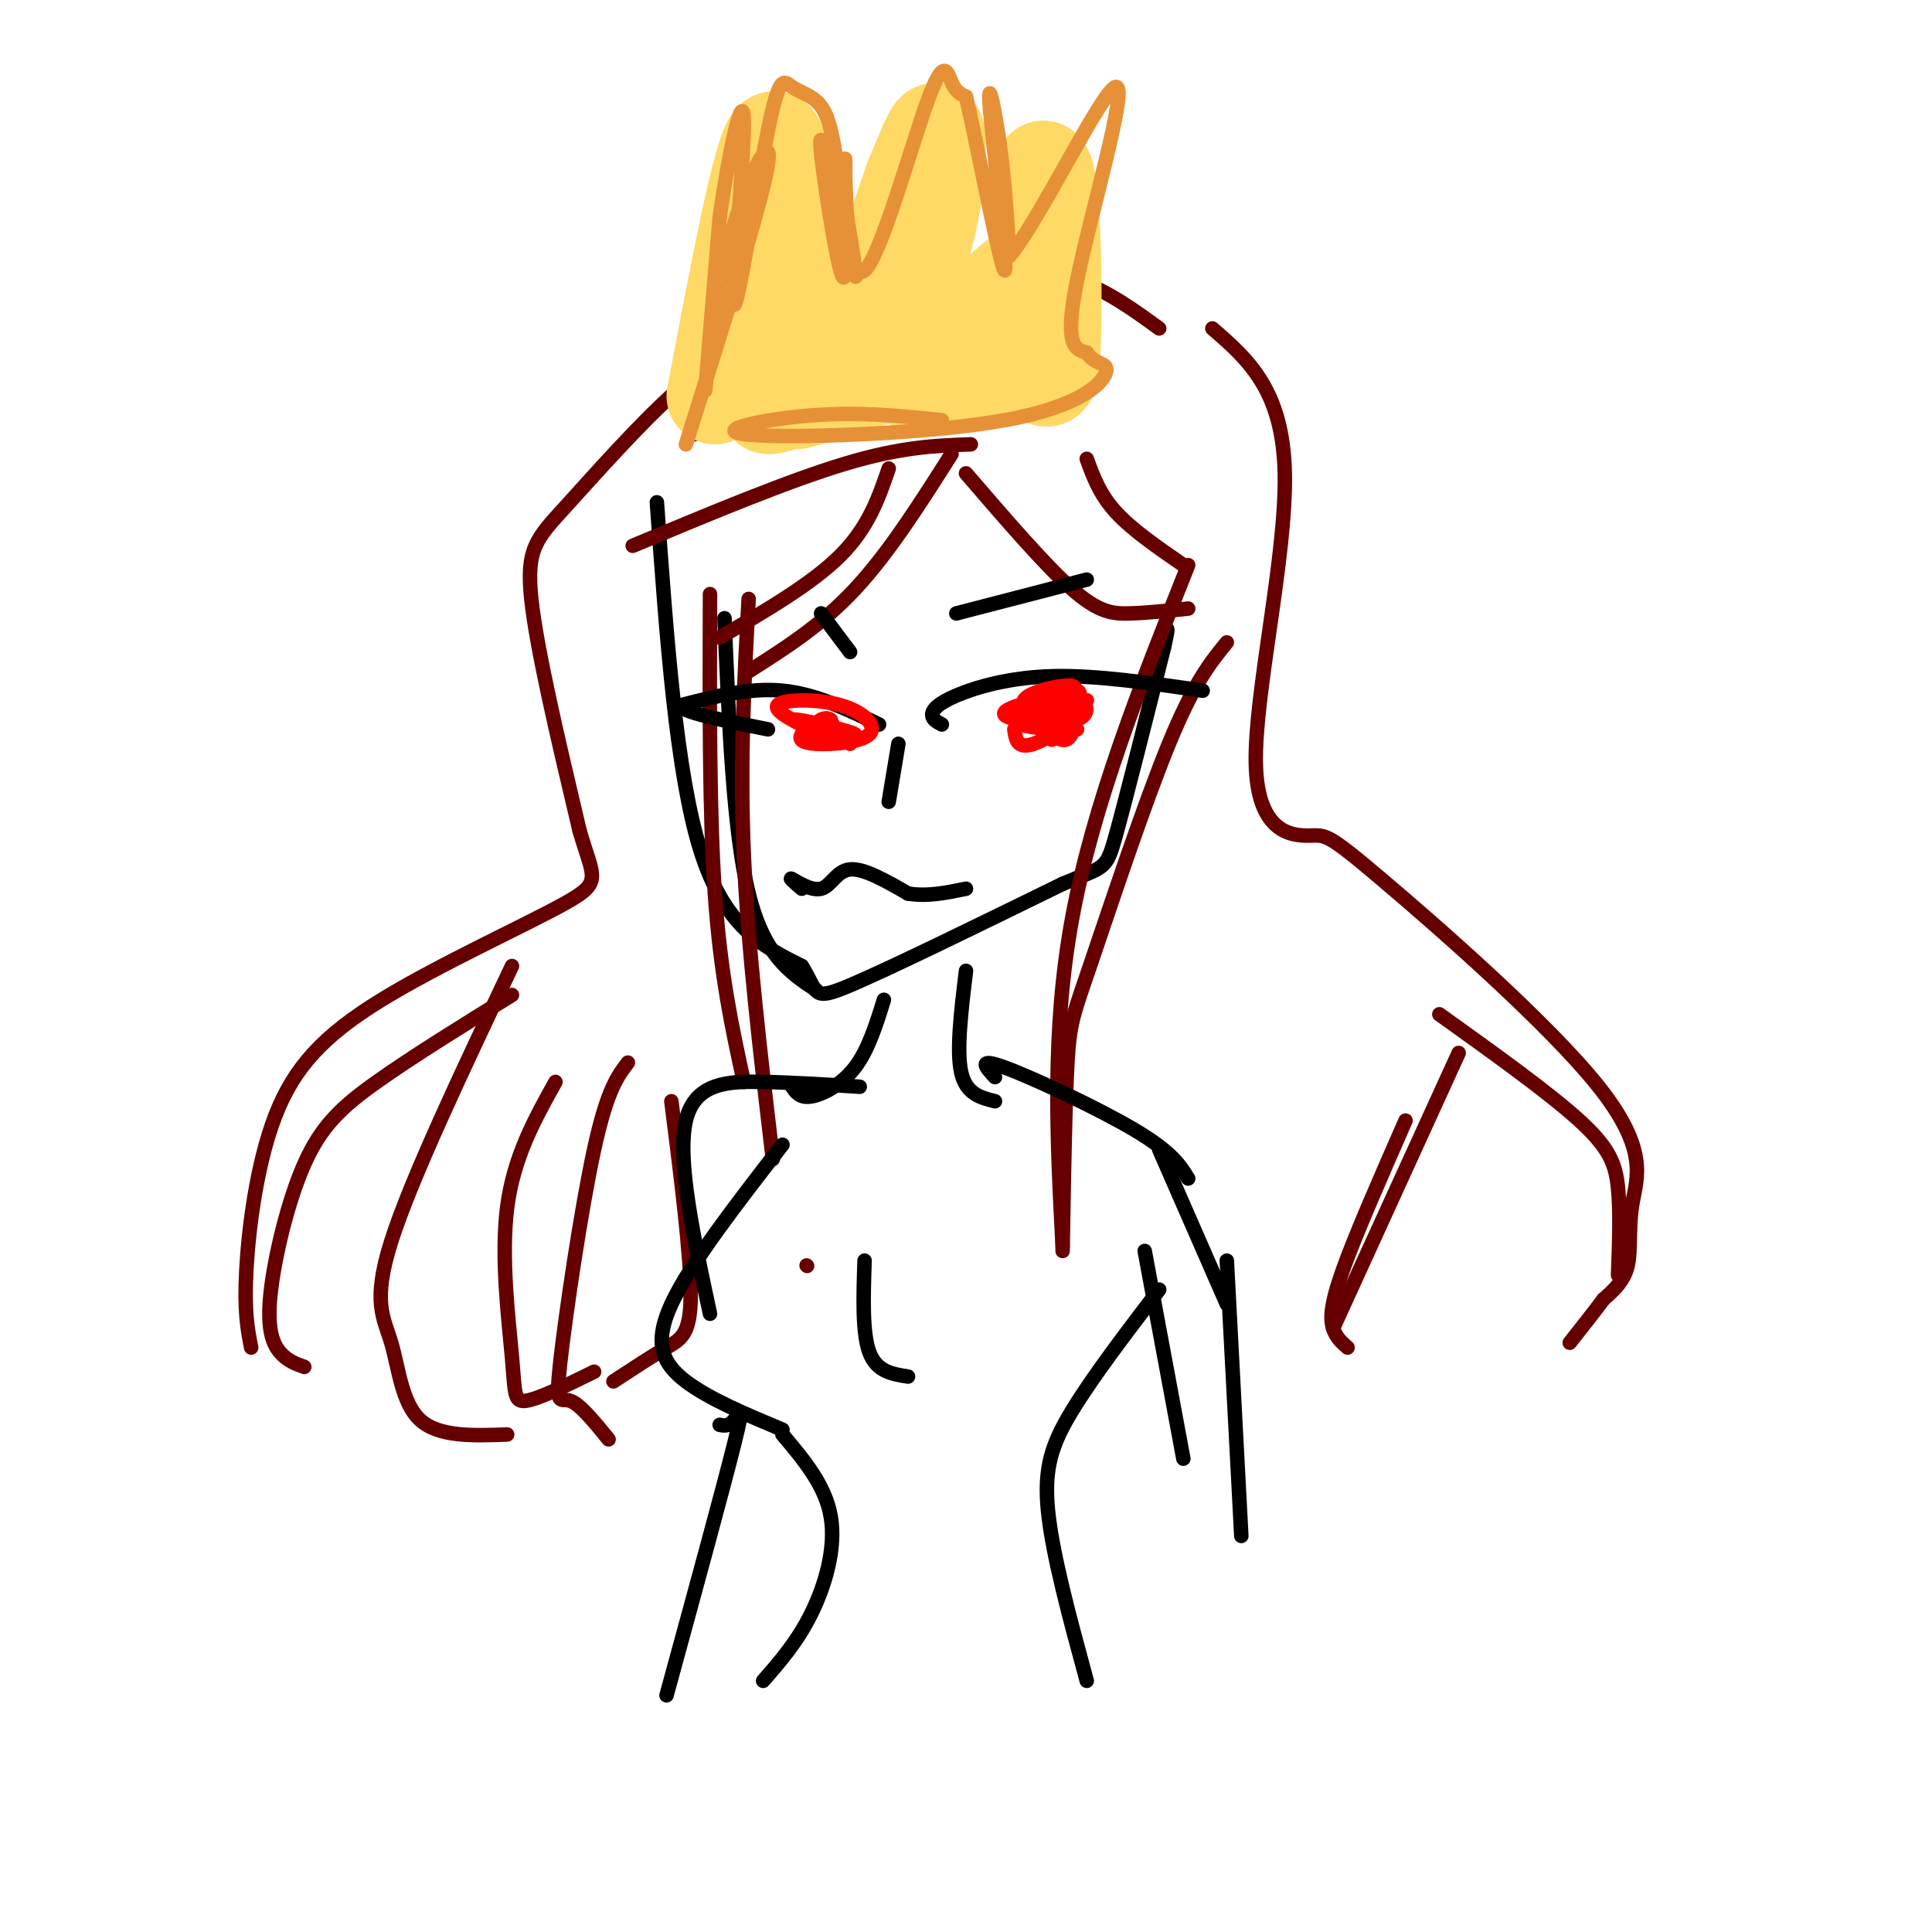 <svg viewBox='0 0 400 400' version='1.1' xmlns='http://www.w3.org/2000/svg' xmlns:xlink='http://www.w3.org/1999/xlink'><g fill='none' stroke='rgb(0,0,0)' stroke-width='3' stroke-linecap='round' stroke-linejoin='round'><path d='M136,104c2.000,28.000 4.000,56.000 9,72c5.000,16.000 13.000,20.000 21,24'/><path d='M166,200c3.533,5.556 1.867,7.444 10,4c8.133,-3.444 26.067,-12.222 44,-21'/><path d='M220,183c8.844,-3.756 8.956,-2.644 11,-10c2.044,-7.356 6.022,-23.178 10,-39'/><path d='M241,134c1.500,-6.500 0.250,-3.250 -1,0'/><path d='M150,128c0.917,22.083 1.833,44.167 5,57c3.167,12.833 8.583,16.417 14,20'/></g>
<g fill='none' stroke='rgb(102,0,0)' stroke-width='3' stroke-linecap='round' stroke-linejoin='round'><path d='M246,117c-9.833,24.750 -19.667,49.500 -24,73c-4.333,23.500 -3.167,45.750 -2,68'/><path d='M254,133c-3.405,4.179 -6.810,8.357 -12,21c-5.190,12.643 -12.167,33.750 -16,45c-3.833,11.250 -4.524,12.643 -5,21c-0.476,8.357 -0.738,23.679 -1,39'/><path d='M155,124c-0.917,16.833 -1.833,33.667 -1,53c0.833,19.333 3.417,41.167 6,63'/><path d='M167,262c0.000,0.000 0.100,0.100 0.1,0.1'/><path d='M147,123c-0.083,22.583 -0.167,45.167 1,62c1.167,16.833 3.583,27.917 6,39'/><path d='M197,94c-6.500,10.250 -13.000,20.500 -20,28c-7.000,7.500 -14.500,12.250 -22,17'/><path d='M200,98c8.222,9.556 16.444,19.111 22,24c5.556,4.889 8.444,5.111 12,5c3.556,-0.111 7.778,-0.556 12,-1'/><path d='M225,95c1.333,3.667 2.667,7.333 6,11c3.333,3.667 8.667,7.333 14,11'/><path d='M184,97c-2.083,6.083 -4.167,12.167 -10,18c-5.833,5.833 -15.417,11.417 -25,17'/><path d='M251,68c7.325,6.348 14.650,12.696 15,30c0.350,17.304 -6.275,45.564 -6,60c0.275,14.436 7.450,15.049 11,15c3.550,-0.049 3.473,-0.759 15,9c11.527,9.759 34.657,29.987 45,43c10.343,13.013 7.900,18.811 7,24c-0.900,5.189 -0.257,9.768 -1,13c-0.743,3.232 -2.871,5.116 -5,7'/><path d='M332,269c-2.000,2.667 -4.500,5.833 -7,9'/><path d='M298,210c11.356,8.133 22.711,16.267 29,22c6.289,5.733 7.511,9.067 8,14c0.489,4.933 0.244,11.467 0,18'/><path d='M302,218c0.000,0.000 -26.000,57.000 -26,57'/><path d='M291,232c-5.200,11.844 -10.400,23.689 -13,31c-2.600,7.311 -2.600,10.089 -2,12c0.600,1.911 1.800,2.956 3,4'/><path d='M240,68c-5.274,-3.838 -10.548,-7.677 -17,-10c-6.452,-2.323 -14.083,-3.132 -25,-1c-10.917,2.132 -25.119,7.204 -35,11c-9.881,3.796 -15.442,6.317 -23,13c-7.558,6.683 -17.112,17.530 -23,24c-5.888,6.470 -8.111,8.563 -7,19c1.111,10.437 5.555,29.219 10,48'/><path d='M120,172c2.843,9.876 4.950,10.566 -3,15c-7.950,4.434 -25.956,12.611 -38,20c-12.044,7.389 -18.127,13.989 -22,24c-3.873,10.011 -5.535,23.432 -6,32c-0.465,8.568 0.268,12.284 1,16'/><path d='M106,206c-10.356,6.410 -20.711,12.820 -28,18c-7.289,5.180 -11.510,9.131 -15,17c-3.490,7.869 -6.247,19.657 -7,27c-0.753,7.343 0.499,10.241 2,12c1.501,1.759 3.250,2.380 5,3'/><path d='M106,200c-10.494,22.173 -20.988,44.345 -25,57c-4.012,12.655 -1.542,15.792 0,21c1.542,5.208 2.155,12.488 6,16c3.845,3.512 10.923,3.256 18,3'/><path d='M115,224c-4.333,7.786 -8.667,15.571 -10,26c-1.333,10.429 0.333,23.500 1,31c0.667,7.500 0.333,9.429 3,9c2.667,-0.429 8.333,-3.214 14,-6'/><path d='M143,90c11.500,-1.583 23.000,-3.167 35,-7c12.000,-3.833 24.500,-9.917 37,-16'/><path d='M131,113c16.167,-6.750 32.333,-13.500 44,-17c11.667,-3.500 18.833,-3.750 26,-4'/><path d='M130,220c-2.155,2.821 -4.310,5.643 -7,18c-2.690,12.357 -5.917,34.250 -7,44c-1.083,9.750 -0.024,7.357 2,8c2.024,0.643 5.012,4.321 8,8'/><path d='M139,228c2.000,15.822 4.000,31.644 4,40c0.000,8.356 -2.000,9.244 -5,11c-3.000,1.756 -7.000,4.378 -11,7'/></g>
<g fill='none' stroke='rgb(0,0,0)' stroke-width='3' stroke-linecap='round' stroke-linejoin='round'><path d='M200,201c-1.000,8.250 -2.000,16.500 -1,21c1.000,4.500 4.000,5.250 7,6'/><path d='M183,207c-1.622,5.200 -3.244,10.400 -6,14c-2.756,3.600 -6.644,5.600 -9,6c-2.356,0.400 -3.178,-0.800 -4,-2'/><path d='M206,223c-1.911,-2.067 -3.822,-4.133 2,-2c5.822,2.133 19.378,8.467 27,13c7.622,4.533 9.311,7.267 11,10'/><path d='M240,238c0.000,0.000 14.000,32.000 14,32'/><path d='M178,225c-6.556,-0.422 -13.111,-0.844 -20,-1c-6.889,-0.156 -14.111,-0.044 -16,8c-1.889,8.044 1.556,24.022 5,40'/><path d='M162,237c-9.600,12.378 -19.200,24.756 -23,33c-3.800,8.244 -1.800,12.356 3,16c4.800,3.644 12.400,6.822 20,10'/><path d='M179,261c-0.250,7.500 -0.500,15.000 1,19c1.500,4.000 4.750,4.500 8,5'/><path d='M237,259c0.000,0.000 8.000,43.000 8,43'/><path d='M254,261c0.000,0.000 3.000,57.000 3,57'/><path d='M162,297c4.444,5.267 8.889,10.533 10,17c1.111,6.467 -1.111,14.133 -4,20c-2.889,5.867 -6.444,9.933 -10,14'/><path d='M240,267c-6.867,9.000 -13.733,18.000 -18,25c-4.267,7.000 -5.933,12.000 -5,21c0.933,9.000 4.467,22.000 8,35'/><path d='M149,295c0.956,0.178 1.911,0.356 3,-1c1.089,-1.356 2.311,-4.244 0,5c-2.311,9.244 -8.156,30.622 -14,52'/><path d='M166,184c-1.417,-1.220 -2.833,-2.440 -2,-2c0.833,0.440 3.917,2.542 6,2c2.083,-0.542 3.167,-3.726 6,-4c2.833,-0.274 7.417,2.363 12,5'/><path d='M188,185c4.000,0.667 8.000,-0.167 12,-1'/><path d='M195,150c-1.000,-0.530 -2.000,-1.060 -2,-2c0.000,-0.940 1.000,-2.292 5,-4c4.000,-1.708 11.000,-3.774 20,-4c9.000,-0.226 20.000,1.387 31,3'/><path d='M198,127c0.000,0.000 27.000,-7.000 27,-7'/><path d='M182,150c-6.583,-3.167 -13.167,-6.333 -20,-7c-6.833,-0.667 -13.917,1.167 -21,3'/><path d='M141,146c-0.500,1.333 8.750,3.167 18,5'/><path d='M170,127c0.000,0.000 6.000,8.000 6,8'/><path d='M186,154c0.000,0.000 -2.000,12.000 -2,12'/></g>
<g fill='none' stroke='rgb(255,0,0)' stroke-width='3' stroke-linecap='round' stroke-linejoin='round'><path d='M221,152c0.905,-3.423 1.810,-6.845 2,-6c0.190,0.845 -0.333,5.958 -2,7c-1.667,1.042 -4.476,-1.988 -4,-4c0.476,-2.012 4.238,-3.006 8,-4'/><path d='M225,145c-0.533,1.422 -5.867,6.978 -7,8c-1.133,1.022 1.933,-2.489 5,-6'/><path d='M223,151c-5.889,-2.089 -11.778,-4.178 -11,-6c0.778,-1.822 8.222,-3.378 10,-3c1.778,0.378 -2.111,2.689 -6,5'/><path d='M216,147c1.429,0.321 8.000,-1.375 8,0c0.000,1.375 -6.571,5.821 -10,7c-3.429,1.179 -3.714,-0.911 -4,-3'/><path d='M217,151c-2.392,-1.592 -4.785,-3.183 -4,-5c0.785,-1.817 4.746,-3.858 8,-3c3.254,0.858 5.799,4.616 2,6c-3.799,1.384 -13.943,0.396 -15,-1c-1.057,-1.396 6.971,-3.198 15,-5'/><path d='M223,143c1.844,0.556 -1.047,4.444 -5,6c-3.953,1.556 -8.967,0.778 -8,-1c0.967,-1.778 7.914,-4.556 11,-4c3.086,0.556 2.310,4.444 0,6c-2.310,1.556 -6.155,0.778 -10,0'/><path d='M211,150c-0.833,-0.167 2.083,-0.583 5,-1'/><path d='M171,152c-4.185,-1.631 -8.369,-3.262 -6,-3c2.369,0.262 11.292,2.417 12,3c0.708,0.583 -6.798,-0.405 -9,-1c-2.202,-0.595 0.899,-0.798 4,-1'/><path d='M172,150c0.667,-0.167 0.333,-0.083 0,0'/><path d='M170,152c-5.013,-2.373 -10.026,-4.746 -9,-6c1.026,-1.254 8.090,-1.388 13,0c4.910,1.388 7.667,4.300 6,6c-1.667,1.700 -7.756,2.188 -11,2c-3.244,-0.188 -3.641,-1.054 -3,-2c0.641,-0.946 2.321,-1.973 4,-3'/><path d='M170,149c1.000,-0.500 1.500,-0.250 2,0'/><path d='M176,154c0.000,0.000 -6.000,-3.000 -6,-3'/></g>
<g fill='none' stroke='rgb(255,217,102)' stroke-width='20' stroke-linecap='round' stroke-linejoin='round'><path d='M148,82c4.833,-25.583 9.667,-51.167 12,-53c2.333,-1.833 2.167,20.083 2,42'/><path d='M162,71c-0.622,9.067 -3.178,10.733 -3,11c0.178,0.267 3.089,-0.867 6,-2'/><path d='M165,80c-1.071,0.750 -6.750,3.625 -6,4c0.750,0.375 7.929,-1.750 14,-10c6.071,-8.250 11.036,-22.625 16,-37'/><path d='M189,37c3.607,-8.560 4.625,-11.458 5,-9c0.375,2.458 0.107,10.274 -2,19c-2.107,8.726 -6.054,18.363 -10,28'/><path d='M182,75c3.600,5.600 17.600,5.600 25,-2c7.400,-7.600 8.200,-22.800 9,-38'/><path d='M216,35c1.929,1.262 2.250,23.417 2,34c-0.250,10.583 -1.071,9.595 -2,9c-0.929,-0.595 -1.964,-0.798 -3,-1'/><path d='M213,77c-5.574,1.166 -18.010,4.581 -18,0c0.010,-4.581 12.464,-17.156 15,-19c2.536,-1.844 -4.847,7.045 -14,13c-9.153,5.955 -20.077,8.978 -31,12'/></g>
<g fill='none' stroke='rgb(230,145,56)' stroke-width='3' stroke-linecap='round' stroke-linejoin='round'><path d='M142,92c7.923,-25.185 15.845,-50.369 17,-58c1.155,-7.631 -4.458,2.292 -8,16c-3.542,13.708 -5.012,31.202 -5,31c0.012,-0.202 1.506,-18.101 3,-36'/><path d='M149,45c1.816,-12.949 4.857,-27.322 5,-20c0.143,7.322 -2.611,36.341 -2,38c0.611,1.659 4.586,-24.040 7,-36c2.414,-11.960 3.265,-10.182 5,-9c1.735,1.182 4.353,1.766 6,4c1.647,2.234 2.324,6.117 3,10'/><path d='M173,32c1.855,9.391 4.992,27.868 4,25c-0.992,-2.868 -6.113,-27.080 -7,-28c-0.887,-0.920 2.461,21.451 4,27c1.539,5.549 1.270,-5.726 1,-17'/><path d='M175,39c0.104,-5.072 -0.135,-9.251 0,-3c0.135,6.251 0.644,22.933 4,20c3.356,-2.933 9.557,-25.482 13,-35c3.443,-9.518 4.126,-6.005 5,-4c0.874,2.005 1.937,2.503 3,3'/><path d='M200,20c2.483,10.656 7.191,35.794 8,36c0.809,0.206 -2.282,-24.522 -3,-33c-0.718,-8.478 0.938,-0.708 2,7c1.062,7.708 1.531,15.354 2,23'/><path d='M209,53c5.786,-6.560 19.250,-34.458 22,-35c2.750,-0.542 -5.214,26.274 -8,40c-2.786,13.726 -0.393,14.363 2,15'/><path d='M225,73c1.597,2.686 4.588,1.902 4,4c-0.588,2.098 -4.756,7.078 -21,10c-16.244,2.922 -44.566,3.787 -53,3c-8.434,-0.787 3.019,-3.225 13,-4c9.981,-0.775 18.491,0.112 27,1'/></g>
</svg>